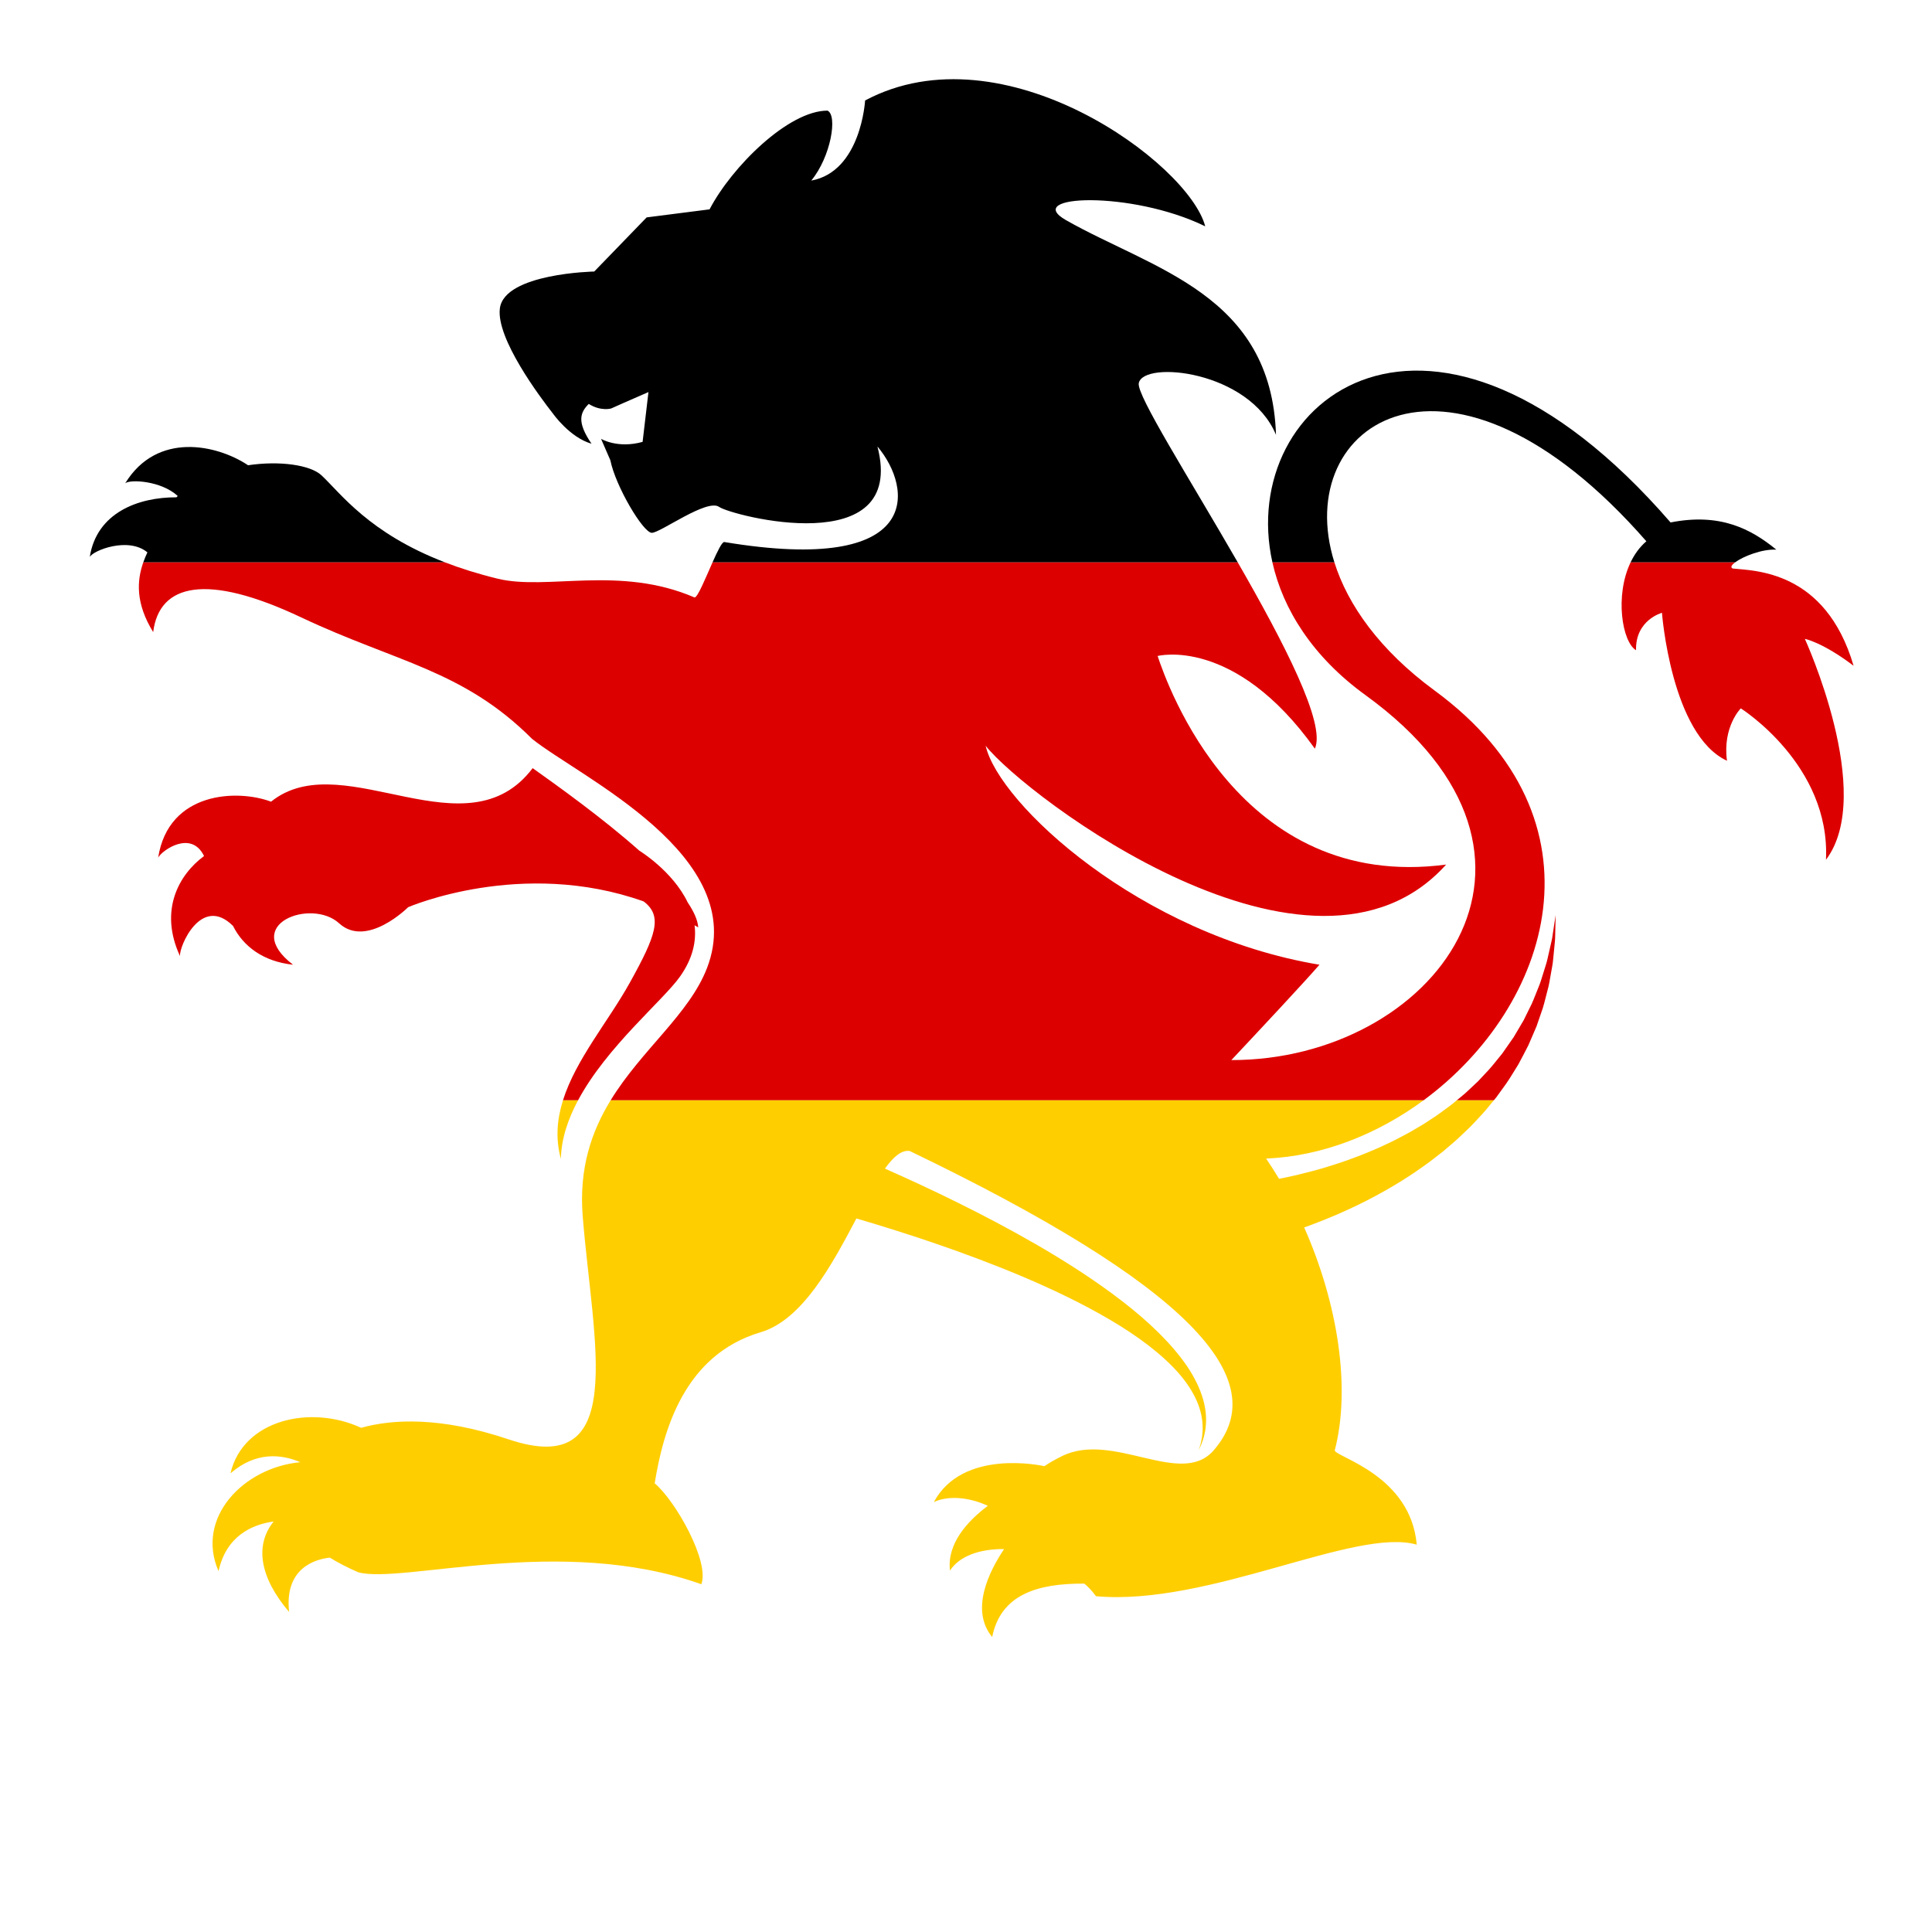 <?xml version="1.0" encoding="UTF-8" standalone="no"?>
<!-- Created with Inkscape (http://www.inkscape.org/) -->

<svg
   xmlns:dc="http://purl.org/dc/elements/1.1/"
   xmlns:cc="http://creativecommons.org/ns#"
   xmlns:rdf="http://www.w3.org/1999/02/22-rdf-syntax-ns#"
   xmlns:svg="http://www.w3.org/2000/svg"
   xmlns="http://www.w3.org/2000/svg"
   xmlns:sodipodi="http://sodipodi.sourceforge.net/DTD/sodipodi-0.dtd"
   xmlns:inkscape="http://www.inkscape.org/namespaces/inkscape"
   version="1.1"
   id="svg815"
   xml:space="preserve"
   width="800"
   height="800"
   viewBox="0 0 800 800"
   sodipodi:docname="german-flag-heraldic-lion.svg"
   inkscape:version="0.92.4 (5da689c313, 2019-01-14)"><defs
     id="defs819"><clipPath
       clipPathUnits="userSpaceOnUse"
       id="clipPath831"><path
         d="M 0,600 H 600 V 0 H 0 Z"
         id="path829"
         inkscape:connector-curvature="0" /></clipPath></defs><sodipodi:namedview
     pagecolor="#ffffff"
     bordercolor="#666666"
     borderopacity="1"
     objecttolerance="10"
     gridtolerance="10"
     guidetolerance="10"
     inkscape:pageopacity="0"
     inkscape:pageshadow="2"
     inkscape:window-width="1920"
     inkscape:window-height="1018"
     id="namedview817"
     showgrid="false"
     inkscape:zoom="1.06125"
     inkscape:cx="400"
     inkscape:cy="400"
     inkscape:window-x="-8"
     inkscape:window-y="-8"
     inkscape:window-maximized="1"
     inkscape:current-layer="g823" /><g
     id="g823"
     inkscape:groupmode="layer"
     inkscape:label="german-lion-publicdomainvectors.org"
     transform="matrix(1.333,0,0,-1.333,0,800)"><g
       id="g825"><g
         id="g827"
         clip-path="url(#clipPath831)"><path
           d="m 99.847,452.513 c -3.413,3.177 -12.856,4.589 -22.79,3.114 -9.699,6.447 -28.281,10.513 -38.159,-5.597 1.523,1.281 11.164,0.793 16.316,-3.954 -0.141,-0.132 -0.27,-0.274 -0.409,-0.409 -11.821,0.046 -24.767,-4.746 -26.921,-18.537 1.054,2.048 11.966,6.358 17.907,1.438 -0.463,-0.988 -0.902,-2.026 -1.284,-3.114 h 93.734 c -23.786,9.151 -32.479,21.569 -38.394,27.059"
           style="fill:#000000;fill-opacity:1;fill-rule:nonzero;stroke:none"
           id="path833"
           inkscape:connector-curvature="0" /><path
           d="m 353.742,481.122 c 1.432,7.156 34.324,3.905 42.631,-16.044 -1.428,43.63 -38.201,51.342 -65.17,66.645 -14.035,7.961 20.385,9.295 43.18,-1.876 -5.094,19.578 -62.651,61.985 -105.652,39.095 0,0 -1.223,-22.066 -16.726,-24.889 6.076,7.34 8.263,20.3 5.043,21.732 -12.148,0 -29.717,-17.431 -36.631,-30.667 l -19.542,-2.497 -16.281,-16.815 c 0,0 -27.882,-0.543 -29.314,-11.438 -1.226,-9.335 12.502,-27.611 16.459,-32.651 0,0 5.186,-7.437 12.011,-9.406 -4.647,6.797 -3.544,9.69 -0.863,12.367 3.774,-2.377 6.963,-1.413 6.963,-1.413 0,0 6.619,2.97 11.583,5.092 l -1.817,-15.467 c -7.779,-2.177 -12.91,0.944 -12.91,0.944 l 2.895,-6.667 c 1.607,-8.044 10.188,-22.529 12.876,-22.529 2.681,0 17.159,10.726 20.914,8.047 3.76,-2.683 58.466,-16.995 49.173,18.766 10.904,-12.866 14.659,-40.042 -47.562,-29.673 -0.695,0.117 -2.121,-2.835 -3.67,-6.324 h 163.162 c -15.113,26.271 -31.49,51.989 -30.752,55.668"
           style="fill:#000000;fill-opacity:1;fill-rule:nonzero;stroke:none"
           id="path835"
           inkscape:connector-curvature="0" /><path
           d="m 518.938,437.858 c -74.19,85.575 -134.979,38.159 -123.678,-12.404 h 19.254 c -13.645,43.482 35.941,76.301 96.906,6.554 -2.106,-1.805 -3.713,-4.065 -4.902,-6.554 h 32.459 c 2.457,1.842 8.384,4.198 12.812,3.955 -7.859,6.433 -17.471,11.492 -32.851,8.449"
           style="fill:#000000;fill-opacity:1;fill-rule:nonzero;stroke:none"
           id="path837"
           inkscape:connector-curvature="0" /><path
           d="m 464.84,259.328 1.053,1.458 c 0.697,0.966 1.388,1.926 2.076,2.882 1.336,1.936 2.496,3.961 3.711,5.879 1.072,2.015 2.121,3.993 3.105,5.937 0.861,2 1.705,3.961 2.524,5.867 0.671,1.952 1.326,3.855 1.957,5.694 0.56,1.856 0.976,3.684 1.437,5.412 0.508,1.715 0.725,3.424 1.026,5.022 0.25,1.607 0.621,3.099 0.724,4.545 0.143,1.436 0.276,2.781 0.397,4.022 0.117,1.239 0.257,2.371 0.246,3.406 0.092,4.115 0.146,6.466 0.146,6.466 0,0 -0.349,-2.317 -0.959,-6.372 -0.117,-1.014 -0.402,-2.115 -0.676,-3.316 -0.273,-1.198 -0.564,-2.491 -0.882,-3.874 -0.28,-1.387 -0.83,-2.804 -1.268,-4.323 -0.49,-1.508 -0.904,-3.115 -1.603,-4.707 -0.663,-1.601 -1.274,-3.291 -2.034,-4.985 -0.816,-1.662 -1.664,-3.378 -2.535,-5.144 -0.996,-1.689 -2.017,-3.42 -3.062,-5.191 -1.174,-1.677 -2.369,-3.392 -3.586,-5.138 -1.364,-1.637 -2.655,-3.351 -4.108,-4.972 -0.744,-0.793 -1.488,-1.593 -2.238,-2.395 l -1.125,-1.204 -1.211,-1.137 c -0.809,-0.754 -1.617,-1.514 -2.426,-2.275 -0.806,-0.763 -1.709,-1.437 -2.556,-2.161 -0.151,-0.122 -0.299,-0.249 -0.448,-0.372 h 11.51 z"
           style="fill:#dd0000;fill-opacity:1;fill-rule:nonzero;stroke:none"
           id="path839"
           inkscape:connector-curvature="0" /><path
           d="m 174.88,258.352 h 4.681 c 8.932,16.701 26.454,31.036 31.704,38.479 4.022,5.705 5.092,11.071 4.495,15.9 0.38,-0.223 0.763,-0.424 1.144,-0.656 -0.178,2.282 -1.379,4.923 -3.291,7.777 -4.711,9.784 -14.978,16.024 -14.978,16.024 l -0.002,-10e-4 c -11.617,10.319 -25.804,20.42 -33.17,25.658 -20.379,-26.925 -57.804,6.301 -80.154,-9.571 -0.383,-0.272 -0.742,-0.562 -1.111,-0.843 -10.421,3.926 -31.851,3.204 -35.07,-17.395 1.192,2.31 10.293,8.69 14.253,0.513 -7.775,-5.745 -14.073,-16.815 -7.464,-31.09 -0.328,2.913 6.587,19.169 16.45,9.399 l 0.003,0.012 c 3.18,-6.368 9.37,-11.084 18.661,-12.09 -16.39,12.593 5.727,20.743 14.309,12.875 8.58,-7.87 21.454,5.001 21.454,5.001 0,0 35.238,15.299 73.141,1.793 6.027,-4.561 3.883,-10.54 -4.349,-25.351 -6.597,-11.874 -16.721,-23.737 -20.706,-36.434"
           style="fill:#dd0000;fill-opacity:1;fill-rule:nonzero;stroke:none"
           id="path841"
           inkscape:connector-curvature="0" /><path
           d="m 424.182,384.211 c 69.74,-50.536 20.756,-113.438 -41.672,-113.36 9.072,9.659 22.83,24.383 27.365,29.617 -55.781,9.295 -99.604,50.037 -103.696,68.018 12.217,-15.495 101.409,-83.23 143.038,-36.906 -64.365,-8.508 -86.75,56.22 -89.621,64.796 0,0 23.822,6.257 48.843,-28.784 3.528,7.648 -9.644,33.002 -23.945,57.862 H 221.332 c -2.181,-4.912 -4.604,-10.893 -5.574,-10.903 -23.298,10.072 -45.787,2.089 -61.145,5.832 -6.148,1.499 -11.561,3.22 -16.372,5.071 H 44.507 c -1.985,-5.641 -2.465,-12.684 3.077,-21.656 1.88,15.02 16.501,18.502 46.005,4.556 29.502,-13.945 50.244,-16.274 71.7,-37.729 14.885,-11.951 67.759,-36.29 54.347,-71.152 -5.517,-14.349 -20.298,-25.351 -29.953,-41.121 h 252.528 c 39.527,29.101 58.322,87.004 3.42,127.299 -17.1,12.551 -26.994,26.663 -31.117,39.803 H 395.26 c 3.242,-14.512 12.418,-29.282 28.922,-41.243"
           style="fill:#dd0000;fill-opacity:1;fill-rule:nonzero;stroke:none"
           id="path843"
           inkscape:connector-curvature="0" /><path
           d="m 508.211,398.166 c -0.221,9.427 8.055,11.626 8.055,11.626 0,0 2.851,-37.91 20.197,-45.958 -1.426,10.557 4.289,16.271 4.289,16.271 0,0 27.891,-17.51 26.463,-47.026 15.502,20.492 -6.559,68.615 -6.559,68.615 0,0 5.479,-1.03 15.137,-8.357 -8.758,29.863 -31.109,29.495 -37.549,30.213 -0.783,0.335 -0.383,1.066 0.733,1.904 h -32.459 c -4.95,-10.343 -2.639,-24.694 1.693,-27.288"
           style="fill:#dd0000;fill-opacity:1;fill-rule:nonzero;stroke:none"
           id="path845"
           inkscape:connector-curvature="0" /><path
           d="m 174.229,240.176 c 0.132,6.22 2.212,12.341 5.332,18.176 h -4.681 c -1.837,-5.854 -2.372,-11.885 -0.651,-18.176"
           style="fill:#ffce00;fill-opacity:1;fill-rule:nonzero;stroke:none"
           id="path847"
           inkscape:connector-curvature="0" /><path
           d="m 181.017,222.234 c 3.218,-39.694 14.323,-81.788 -23.064,-69.191 -21.085,7.1 -36.111,6.29 -45.772,3.575 -15.628,7.242 -36.639,2.629 -40.584,-14.129 7.892,6.814 15.796,5.966 21.697,3.449 -17.621,-1.63 -32.656,-17.223 -25.411,-33.847 2.401,10.92 10.337,14.473 17.128,15.435 -5.99,-7.437 -4.289,-17.451 4.79,-28.1 -1.5,13.806 8.335,16.394 12.653,16.867 2.533,-1.564 5.468,-3.086 8.834,-4.553 13.678,-3.71 62.931,11.803 106.564,-3.71 2.682,6.976 -8.045,25.976 -14.483,31.342 2.68,16.627 9.297,39.954 32.898,46.924 12.979,3.834 22.177,20.974 29.76,35.355 14.708,-4.318 33.03,-10.268 50.743,-17.689 9.82,-4.119 19.431,-8.713 27.988,-13.749 8.553,-5.021 16.021,-10.589 21.238,-16.463 2.576,-2.942 4.559,-5.966 5.807,-8.882 1.263,-2.909 1.763,-5.697 1.779,-8.004 0.037,-0.578 0.014,-1.128 -0.045,-1.641 -0.051,-0.514 -0.064,-1.004 -0.139,-1.452 -0.185,-0.884 -0.287,-1.66 -0.47,-2.263 -0.371,-1.208 -0.567,-1.855 -0.567,-1.855 0,0 0.278,0.619 0.797,1.779 0.264,0.583 0.465,1.345 0.768,2.227 0.135,0.446 0.209,0.945 0.33,1.466 0.127,0.526 0.223,1.087 0.262,1.693 0.291,2.399 0.144,5.428 -0.817,8.72 -0.941,3.294 -2.658,6.812 -5.006,10.294 -4.752,6.944 -11.861,13.763 -20.052,20.086 -8.204,6.343 -17.495,12.317 -27.016,17.81 -16.094,9.269 -32.81,17.25 -46.734,23.405 2.628,3.669 5.143,5.834 7.684,5.482 86.214,-41.486 113.716,-70.862 94.403,-93.029 -10.148,-11.658 -31.292,6.137 -47.166,-1.801 -1.937,-0.968 -3.757,-1.957 -5.38,-3.085 -1.028,0.229 -25.425,5.476 -34.343,-11.145 4.275,1.996 10.605,1.675 16.765,-1.166 -6.358,-4.784 -12.737,-11.76 -11.762,-20.115 2.896,4.425 9.068,6.757 16.809,6.671 -4.639,-6.914 -10.628,-18.887 -3.696,-27.321 2.623,13.107 13.857,16.689 28.615,16.595 1.16,-0.937 2.364,-2.2 3.643,-3.92 35.15,-3.11 80.586,21.522 99.625,16.024 -1.877,21.453 -24.768,27.089 -25.479,29.233 5.041,19.316 1.039,45.564 -9.486,69.303 0.789,0.286 1.596,0.574 2.416,0.881 3.453,1.325 7.174,2.78 11.01,4.574 3.845,1.74 7.82,3.77 11.832,6.033 1.996,1.161 4.027,2.315 6.013,3.625 2.02,1.241 3.989,2.623 5.965,4.018 1.987,1.371 3.881,2.936 5.819,4.413 1.845,1.62 3.779,3.123 5.539,4.848 l 2.668,2.539 c 0.886,0.839 1.691,1.776 2.535,2.655 0.822,0.903 1.689,1.755 2.463,2.695 0.773,0.937 1.543,1.869 2.312,2.799 l 0.338,0.413 h -11.51 c -0.709,-0.59 -1.404,-1.193 -2.154,-1.736 l -2.707,-1.992 c -1.777,-1.353 -3.728,-2.49 -5.564,-3.737 -1.94,-1.114 -3.803,-2.302 -5.764,-3.31 -1.949,-1.031 -3.875,-2.05 -5.848,-2.938 -1.933,-0.951 -3.914,-1.757 -5.842,-2.574 -3.884,-1.578 -7.697,-2.95 -11.375,-4.075 -3.656,-1.175 -7.189,-2.054 -10.437,-2.849 -1.938,-0.452 -3.771,-0.837 -5.518,-1.176 -1.281,2.143 -2.623,4.241 -4.015,6.29 17.347,0.708 34.504,7.49 48.91,18.097 H 189.683 c -5.901,-9.641 -9.888,-21.061 -8.666,-36.118"
           style="fill:#ffce00;fill-opacity:1;fill-rule:nonzero;stroke:none"
           id="path849"
           inkscape:connector-curvature="0" /></g></g></g></svg>